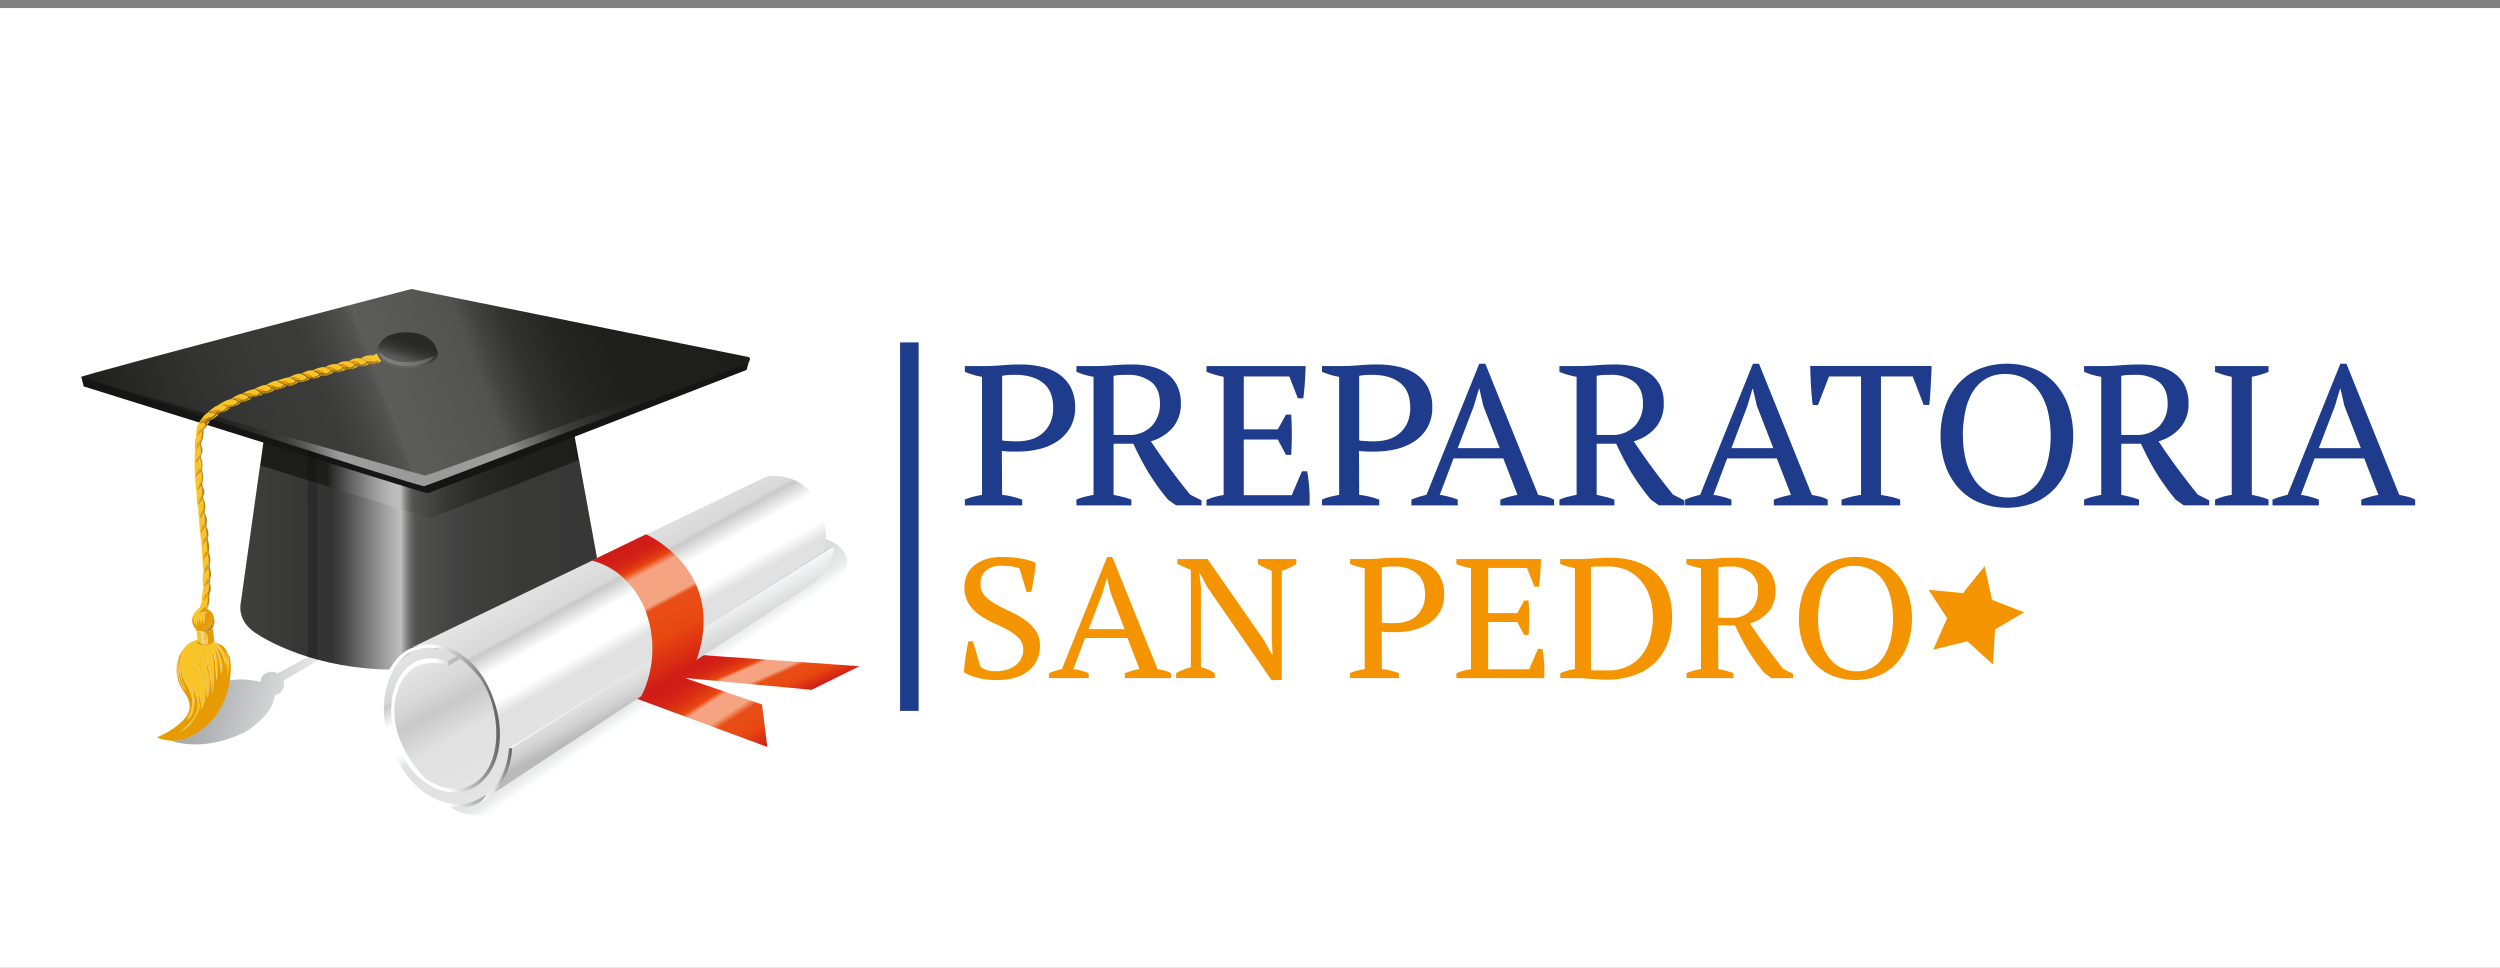 <svg viewBox="0 0 279 108" fill="none" xmlns="http://www.w3.org/2000/svg"><rect x="0" y="0" width="279" height="108" fill="#808080" stroke="none"/><path d="M0 .901h279V108H0V.901z" fill="#ffffff"/><path opacity=".64" d="M18.66 82.486s3.361 1.747 8.635-.756c0 0 3.046-1.715 3.345-3.993v-.124a1.25 1.25 0 001.055-1.285l-.031-.388 3.787-2.208.361-.462-1.447.067-3.396 1.812a1.265 1.265 0 00-1.315 0 1.002 1.002 0 00-.563.954s-2.27-.593-4.016-.03c-1.746.562-4.04 6.743-6.414 6.413z" fill="url(#paint0_linear)"/><path opacity=".59" d="M91.43 60.054s2.37.198 3.03 2.107c.66 1.91-1.777 3.294-1.777 3.294l-35.835 24.97s-4.478 1.65-6.915-.659C47.496 87.457 91.43 60.054 91.43 60.054z" fill="url(#paint1_linear)"/><path d="M76.836 72.933l-6.26 4.862 15.056 5.564-.593-4.741-8.366-2.868s-2.635-.873.163-2.817z" fill="url(#paint2_linear)"/><path d="M75.75 75.603l14.822 1.381 5.34-2.635-18.646-1.315s-2.832 1.513-1.517 2.569z" fill="url(#paint3_linear)"/><path d="M64.628 51.424l-.815-4.45-17.644-.16v-.004h-.264v.004l-16.173.16-.71 5.06 18.99 5.909 16.616-6.519z" fill="url(#paint4_linear)"/><path d="M64.628 51.327l-16.616 6.519-18.99-5.91-2.158 15.382s-.462 1.847 1.517 3.228c1.98 1.382 8.172 4.56 17.214 4.145 9.177.442 18.52-2.437 20.445-4.117 1.816-1.587 1.514-3.229 1.514-3.229l-2.926-16.018z" fill="url(#paint5_linear)"/><path d="M9.076 42.068l.264 1.056s38.078 11.924 38.342 11.924c.264 0 35.645-13.771 35.645-13.771l.33-1.25-74.58 2.041z" fill="#151515"/><path d="M9.076 42.068s37.752 12.32 38.276 12.189c.524-.132 36.107-13.714 36.107-13.714s.528-.59 0-.721c-.527-.132-35.645 12.254-35.645 12.254S9.142 41.54 9.076 42.068z" fill="url(#paint6_linear)"/><path d="M45.905 32.251l37.554 7.578S47.88 53.135 47.42 53.07c-.462-.066-38.21-10.803-38.343-11-.132-.199 36.829-9.818 36.829-9.818z" fill="url(#paint7_linear)"/><path d="M54.042 89.192L91.1 64.882s1.913-1.829 1.94-3.905l-.213.024-2.717 1.804-33.154 20.112a8.481 8.481 0 01-.132 1.58c-.131.446-2.518 2.964-2.518 2.964l-1.65 1.812 1.386-.081z" fill="url(#paint8_linear)"/><path d="M56.758 83.484h.389s-.028 4.621-3.978 6.251l.245-.962s1.854-1.09 2.448-2.522c.362-.901.661-1.826.896-2.767z" fill="url(#paint9_linear)"/><path d="M57.131 83.484l35.913-22.51-.12-.063L56.42 82.684l.116.753.249.062.345-.015z" fill="url(#paint10_linear)"/><path d="M46.433 73.849a4.354 4.354 0 013.605.023l4.447-2.569-4.657.776-3.395 1.77z" fill="url(#paint11_linear)"/><path d="M51.438 73.364a11.72 11.72 0 01-1.575.59c-.233 0-4.812-1.087-5.82 3.624a9.609 9.609 0 001.862 7.978s2.934 3.721 6.391 2.328c3.457-1.393 3.325-5.96 3.325-5.96s-.36-3.985-1.447-5.534a21.257 21.257 0 00-2.736-3.03" fill="url(#paint12_linear)"/><path d="M51.497 72.933l-1.533.865.027.543L53.5 72.29l-2.002.644z" fill="#BDBCBC"/><path d="M46.002 72.242L85.5 53.202s3.625-.777 5.534 2.568c1.91 3.345.857 5.801.857 5.801l-34.488 21.54-.602.35s-.167 5.358-4.761 6.208c-4.594.85-6.942-3.535-6.942-3.535s-2.371-2.62-2.274-7.706c.097-5.088 4.051-6.03 4.051-6.03s2.546-.47 4.129.814l-1.04.61s-4.796-1.94-5.968 4.555c-1.025 5.666 4.315 9.488 4.315 9.488s4.38 2.239 6.554-2.406c2.173-4.645-.69-9.057-.69-9.057s-2.76-5.204-8.173-4.16z" fill="url(#paint13_linear)"/><path d="M50.038 73.825l.027.443s-4.52-1.73-5.82 3.263c-1.3 4.994 3.185 9.313 3.185 9.313s3.461 2.693 6.228-.023 1.878-8.847-.322-11.416c-2.2-2.57-4.637-3.819-7.353-2.654-2.717 1.164-3.334 5.335-3.136 7.31a12.56 12.56 0 003.357 7.373c2.328 2.421 5.537 3.038 8.032 1.261 0 0-.667 1.94-4.373 1.257-3.706-.683-5.82-4.792-5.82-4.792a12.91 12.91 0 01-1.607-6.209c-.047-3.756 2.103-6.127 3.492-6.623 1.39-.497 3.757-.936 6.426 1.408 2.67 2.344 3.26 6.302 3.26 6.302s1.063 4.843-2.076 7.412c-3.14 2.568-6.78-.68-6.78-.68s-2.692-2.25-3.065-6.794c-.372-4.544 2.542-7.637 6.345-6.15z" fill="url(#paint14_linear)"/><path d="M27.632 44.73c.146-.087.285-.186.415-.295h-.182s-.237.105-.233.295zm5.495-2.099c-.07.023-.245.144-.186.248.112-.061.22-.128.326-.201a.28.28 0 00-.14-.047zm1.25-.369a.547.547 0 00-.28.276c.169-.07.33-.155.485-.252a.42.42 0 00-.206-.024zM20.72 77.042a3.066 3.066 0 01-.776-1.614 7.345 7.345 0 01-.039-1.995 4.182 4.182 0 00-.201 1.576v.105c.41 1.738 1.016 1.928 1.016 1.928z" fill="#F8C528"/><path d="M23.12 71.074a.9.9 0 01-.117.361c-.081.074 0 .47-.058.625-.058.155 0-.559 0-.61 0-.05-.058.02-.101.11a2.382 2.382 0 01.027-.777c.047 0 0 .505.066.586.066.082.128-.225.17-.388a1.076 1.076 0 00-.08-.178.931.931 0 00-.823-.361c-.082 0-.175.05-.256.128l.089.846a2.426 2.426 0 00-1.552 1 6.54 6.54 0 00-.47 2.33 5.88 5.88 0 00.776 2.207 7.732 7.732 0 01-.563-1.533 3.181 3.181 0 01.16-1.975s-.035.09-.14.478a3.628 3.628 0 00.198 1.664c.163.493.64 1.036.97 2.197.33 1.16-.528 2.397-.536 2.471-.007.074.427.09.726-1.164.164-.81.072-1.65-.264-2.406.462.742.955 1.615.567 2.833-.388 1.218-1.94 2.231-1.82 2.224.42-.267.822-.561 1.203-.881 0 0 .915-1.444.946-1.77a5.021 5.021 0 00-.197-1.533c-.148-.543-1.227-2.215-1.165-2.11.063.104 1.165 1.68 1.46 2.646.294.966 0 1.374 0 1.374.195-.371.353-.761.469-1.165a7.076 7.076 0 00.066-1.738c-.105-.636-.559-1.459-.652-2.258 0-.562.133-1.115.388-1.615a.721.721 0 01.07-.17c.039-.05 0 .023-.07.17a6.051 6.051 0 00-.306 1.665c.12.496.285.98.492 1.448.176.668.279 1.354.307 2.044a2.78 2.78 0 00.17-.446c.019-.551.002-1.104-.05-1.653.027.252.24 1.49.24 1.49s-.065-.842-.08-1.311c-.016-.47-.28-1.013-.33-1.8a6.18 6.18 0 01.19-1.693s-.225 1.494-.035 1.94c.2.74.349 1.494.446 2.255.109-.206.05-2.18.05-2.18.198.903 0 3.06 0 3.06l.163-.919c.163-.916-.116-4.035-.116-4.035.322.655.427 3.407.427 3.407a7.505 7.505 0 00-.198-3.687c.594.699.741 2.965.741 2.965.159-.456.179-.949.058-1.416a5.876 5.876 0 00-.69-1.782c.342.282.61.645.776 1.056.26.648.406 1.336.43 2.033l-.652 1.498-1.455 1.552c-.08 1-.551 1.929-1.311 2.584l-1.886 1.188s-.776-.07-1.463-.117c-.508.295-.892.47-.892.47 2.273.838 3.558.023 5.164-1.164 1.607-1.188 2.767-3.411 2.942-6.325.024-.38.005-.762-.059-1.137-.042.229-.081.411-.081.411l-.144-1.145a2.395 2.395 0 00-.287-.473c.187.664.338 1.634.338 1.634a5.6 5.6 0 00-1.114-2.134l-.163-.206a1.488 1.488 0 00-.33-.082v-.019a1.498 1.498 0 01-.776.291 2.739 2.739 0 00-.004-.885zm3.5-26.095a1.469 1.469 0 00-.342.337c.188-.09.367-.198.536-.322a1.433 1.433 0 00-.195-.015zm-1.634.997c.24-.115.462-.261.663-.435a.489.489 0 00-.267.066c-.147.106-.28.23-.396.369zm4.129-2.033a.256.256 0 00-.163.232c.122-.057.24-.123.353-.197a.298.298 0 00-.19-.035zm-4.894 2.246a.695.695 0 00-.256.454c.126-.096.243-.204.35-.322-.024-.085-.063-.151-.094-.132zm6.034-2.456c.124-.063.243-.134.357-.213a.29.29 0 00-.116-.086c-.035 0-.291.097-.24.299zm-7.1 3.686c.085-.131.162-.263.22-.364a5.1 5.1 0 01-.29.062l.07.302zm8.625-4.38c-.066 0-.167.143-.201.256.136-.065.266-.143.388-.233l-.187-.023z" fill="#F8C528"/><path d="M21.792 69.328a.989.989 0 00.214.61 2.123 2.123 0 01-.031-.843c.064.214.14.424.229.629 0-.117.03-.644 0-.71-.047-.19.248.675.248.675.005-.33.027-.661.066-.99.042.298.113.59.213.874.082.085.097-.94.066-1.087-.03-.148.315 0 .315 0-.346-.462-1.056.116-1.056.116.256-.42.61-.774 1.032-1.028.1-.32.138-.656.109-.99l-.105.047a5.507 5.507 0 00-.458.543 1.359 1.359 0 01.613-1.183c.082-.369.14-.776.035-.912v-.027c-.178.18-.343.373-.492.578a1.35 1.35 0 01.52-1.114 2.64 2.64 0 00.03-.857c-.027-.09-.05-.155-.065-.202a4.307 4.307 0 00-.427.675 1.366 1.366 0 01.438-1.273 1.855 1.855 0 00-.05-.795l-.066-.155c-.181.222-.338.463-.47.718a1.358 1.358 0 01.439-1.273 6.076 6.076 0 00-.082-.97.074.074 0 010-.043c-.157.21-.295.434-.415.667a1.35 1.35 0 01.388-1.233 2.978 2.978 0 00-.066-.8 1.089 1.089 0 00-.054-.1 4.296 4.296 0 00-.439.682 1.345 1.345 0 01.365-1.203 3.33 3.33 0 00-.07-1.024c-.175.221-.328.46-.454.714a1.355 1.355 0 01.388-1.226c.079-.293.079-.6 0-.893l-.066-.116a4.83 4.83 0 00-.427.679 1.362 1.362 0 01.35-1.188 2.114 2.114 0 000-.946l-.047-.047a5.2 5.2 0 00-.473.567 1.336 1.336 0 01.423-1.044 1.552 1.552 0 000-1.102 3.57 3.57 0 00-.59.663 1.358 1.358 0 01.582-1.164 1.4 1.4 0 00-.124-.982c-.182.171-.35.355-.505.551a1.343 1.343 0 01.544-1.164 1.94 1.94 0 00-.05-.974c-.162.185-.31.38-.443.586a1.359 1.359 0 01.508-1.121c.08-.289.137-.584.17-.881a.54.54 0 010-.105 4.448 4.448 0 00-.608.648 1.165 1.165 0 01.776-1.098c.058-.109.108-.186.108-.186s.047-.218.109-.388a2.253 2.253 0 00-.718.29 1.425 1.425 0 011.327-.802c.204-.11.39-.25.551-.416a2.234 2.234 0 00-.776-.116s.714-.497 1.347-.148c.29-.124.652-.314.721-.57 0 0 1.095-.12 1.165-.555a2.052 2.052 0 00-.656-.26 1.47 1.47 0 011.253.117c.283-.086.567-.206.594-.365h.027a2.206 2.206 0 00-.737-.307s.815-.306 1.342.19c.322-.085.644-.22.625-.41a1.902 1.902 0 00-.535-.296c.395-.078.806.005 1.14.23.322-.063.652-.18.683-.389a1.89 1.89 0 00-.54-.299 1.502 1.502 0 011.165.264c.322-.035.664-.12.776-.341a2.163 2.163 0 00-.706-.315s.815-.271 1.323.222a1.22 1.22 0 00.726-.3 2.1 2.1 0 00-.664-.387 1.448 1.448 0 011.223.299c.287-.035.601-.117.686-.315a2.206 2.206 0 00-.652-.388 1.427 1.427 0 011.273.353 1.13 1.13 0 00.745-.33 2.176 2.176 0 00-.683-.387 1.424 1.424 0 011.32.325.722.722 0 00.64-.36 1.939 1.939 0 00-.574-.322 1.466 1.466 0 011.238.314 1.02 1.02 0 00.686-.314 1.916 1.916 0 00-.601-.346 1.44 1.44 0 011.26.342.865.865 0 00.684-.31 2.147 2.147 0 00-.66-.389s.842-.178 1.292.388a.88.88 0 00.66-.252v-.066a2.173 2.173 0 00-.663-.388 1.571 1.571 0 00-1.308.322 1.85 1.85 0 00-1.335.318 1.704 1.704 0 00-1.284.346c-.57-.12-1.436.349-1.436.349-.567-.101-1.285.388-1.285.388-.442-.148-1.33.388-1.33.388a4.14 4.14 0 00-1.335.388c-.447-.074-1.238.47-1.238.47-.443-.074-1.331.469-1.331.469a3.104 3.104 0 00-1.362.52c-.47 0-1.285.617-1.285.617-.388-.05-1.455.69-1.455.69-.322.028-1.086.816-1.086.816-.322.1-.718.694-1.017 1.164-.299.47-.272 1.552-.272 1.552l-.073.17c-.065.368-.08.743-.047 1.114.023.074-.05 1.063-.05 1.285 0 .22.023 1.606.05 1.73.027.124.097 1.552.097 1.552l.05.125c.051.12.024 1.552.148 1.63.124.077.05 1.233.124 1.26.074.028 0 .64.074 1.165.074.523.221 1.94.221 1.94l.101 1.455.124 1.634c-.175.492 0 1.726 0 1.726-.123.544-.189 1.1-.198 1.657a2.992 2.992 0 00-.198.567c-.379.26-.67.63-.834 1.06.057.28.141.554.252.818.007-.123.03-.244.066-.361z" fill="#F8C528"/><path d="M35.77 41.867c-.082 0-.44.205-.497.353a1.84 1.84 0 00.601-.31c-.043-.032-.077-.051-.105-.043zm3.325-.656c.306-.059.602-.164.877-.31l-.248-.086c-.2.148-.41.28-.63.396zm1.455-.338a1.6 1.6 0 00.605-.229h.028l-.136-.124s-.272.206-.497.353zm1.98-1.494c-.273-.1-.89.295-.89.295a1.94 1.94 0 00-1.385.322s.865-.186 1.312.388c.239.014.477-.04.687-.155l-.152.314c.178-.071.341-.175.481-.306a.559.559 0 00-.054-.858zm-5.585 2.142a.81.81 0 00-.233.28c.181-.072.357-.155.528-.249a.799.799 0 00-.295-.03zm1.316-.12a3.83 3.83 0 00.388-.182l-.388-.043s-.26.097 0 .225z" fill="#F8C528"/><path d="M40.938 40.345c.211.025.424.035.636.032-.446-.583-1.311-.389-1.311-.389.242.09.467.22.663.389l.012-.032z" fill="#F8C528"/><path d="M38.96 40.31c.24.09.464.22.659.389a.222.222 0 00.02-.032c.203.024.408.03.612.02-.45-.555-1.292-.377-1.292-.377zm-1.285.357c.22.078.423.195.601.346v-.023c.214.023.43.023.644 0a1.44 1.44 0 00-1.245-.323zM22.63 61.008c.12-.236.258-.462.416-.675v-.566a1.35 1.35 0 00-.416 1.241zm.64 1.882a.134.134 0 000-.03 1.365 1.365 0 00-.438 1.272c.121-.238.264-.464.427-.675a2.197 2.197 0 00-.047-.132 1.243 1.243 0 01.059-.435zm-.05 1.975c.043-.112.07-.23.082-.349a1.352 1.352 0 00-.52 1.114c.15-.205.314-.398.493-.578-.031-.043-.093-.14-.055-.187zm.04 1.126a1.358 1.358 0 00-.614 1.183c.14-.19.294-.372.458-.543 0 0 .085-.299.155-.64zM36.35 41.013c.209.074.403.183.575.322.22.024.443.024.663 0a1.466 1.466 0 00-1.237-.322zm-1.346.306c.25.087.48.219.683.388a.502.502 0 00.058-.097c.173.057.353.09.536.097a1.425 1.425 0 00-1.277-.388zM23.143 61.354a1.358 1.358 0 00-.443 1.273c.13-.255.284-.495.462-.718v-.02s-.008-.244-.02-.535zM33.67 41.707c.238.091.459.222.652.388.205.019.412.019.617 0a1.428 1.428 0 00-1.269-.388zm-1.269.408a2.1 2.1 0 01.664.388.267.267 0 00.039-.074c.173.006.347 0 .52-.02a1.448 1.448 0 00-1.223-.294zm-1.373.47c.252.06.491.167.706.314v-.031c.203-.008.405-.029.605-.063-.496-.492-1.311-.22-1.311-.22zm-8.786 4.792c.221-.138.464-.236.718-.291a.504.504 0 01.136-.241c.054-.027.26-.14.474-.272a1.424 1.424 0 00-1.328.804zm7.552-4.4c.195.069.377.17.539.298v-.027c.213.018.427.018.64 0a1.5 1.5 0 00-1.18-.272zm-1.273.457a1.9 1.9 0 01.535.295c.203-.007.406-.029.606-.066a1.521 1.521 0 00-1.141-.229zm-1.463.52c.262.057.512.16.737.307.204-.029.406-.067.606-.117-.528-.496-1.343-.19-1.343-.19zm-1.137.555c.232.048.454.136.656.26.2-.033.398-.077.593-.132a1.472 1.472 0 00-1.249-.128z" fill="#E79B03"/><path d="M38.707 41.187l-.047.028c.105 0 .206.027.264.042a.349.349 0 00.186-.05.802.802 0 01-.403-.02zM22.61 55.81l.066.116c.078.293.078.6 0 .893l.054-.05c.053.079.092.167.117.26.038-.198.061-.398.07-.598a1.832 1.832 0 00-.214-.745.31.31 0 01-.046.058s-.024.042-.047.066zm.772 9.18a.89.89 0 00-.108.082v.027c.104.128.046.544-.035.912-.082.369.194.388-.027.532a.855.855 0 00-.144.116l.105-.046a2.57 2.57 0 01-.109.99l.221-.148c.08-.274.099-.56.058-.842.006-.23.057-.458.152-.668.043-.334.01-.674-.097-.993l-.016.039zm-.865-10.635c.072.311.072.635 0 .946a.992.992 0 01.093-.089c.033.049.06.1.081.155.059-.134.102-.275.129-.419a1.755 1.755 0 00-.222-.667.53.53 0 01-.027-.07 1.09 1.09 0 00-.116.097l.062.047zm.388 4.52c.02.033.038.067.054.101.058.262.08.531.066.8l.043-.043s.252.353.054.531a.491.491 0 00-.077.078.074.074 0 000 .043c.053.32.08.645.081.97 0 0 .252.353.054.531l-.03.028.065.155c.075.258.092.53.05.795 0 .027.241.357.051.528a.574.574 0 00-.066.07c0 .046.04.112.066.202.037.285.026.575-.03.857a.778.778 0 01.108-.077c.017.03.032.063.043.097.05-.113.092-.23.124-.35.05-.22-.222-1.036-.171-1.133.093-.321.11-.66.05-.99a.978.978 0 01-.1-.74 2.856 2.856 0 00-.125-1.013c-.023-.148.074-.594.027-.99-.038-.294-.201-.438-.228-.628a.194.194 0 01-.07.124l-.04.054zm-.353-10.648a5.813 5.813 0 01-.17.881l.108-.077a.91.91 0 01.062.174 3.95 3.95 0 00.182-1.187.685.685 0 00-.167.105.537.537 0 00-.015.105zm.213 9.108c.076.335.1.681.07 1.024a.609.609 0 01.074-.07c.06.088.102.187.124.291a.332.332 0 01.027-.097c.07-.396.008-.805-.174-1.164a.167.167 0 01-.032-.093.242.242 0 01-.054.074l-.035.035zm15.65-16.209a1.676 1.676 0 00-.14-.112 1.02 1.02 0 01-.687.314c.024.027.05.05.074.082a.599.599 0 01-.248.12c.288.031.58-.013.846-.128-.26-.128 0-.225 0-.225l.388.042.046-.027a.427.427 0 01-.28-.066zm-7.881 2.31s-.082-.07-.202-.16c-.031.21-.36.326-.683.388a.85.85 0 01.167.167.623.623 0 01-.155.093c.208-.024.41-.089.593-.19-.05-.202.19-.299.241-.299a.29.29 0 01.116.086l.043-.032a.412.412 0 01-.12-.054zm3.876-1.262l-.07-.078c-.085.198-.388.28-.686.315.031.028.06.06.085.093a.485.485 0 01-.567.062l-.077-.062a1.219 1.219 0 01-.726.299l.024.023a.49.49 0 01-.56.124l-.08-.054c-.094.221-.435.306-.777.341.045.04.087.085.124.132a.541.541 0 01-.163.097c.223-.016.44-.075.64-.174.035-.113.136-.249.202-.256l.194.023.031-.023a1.096 1.096 0 00.936-.16c-.059-.104.116-.225.186-.248a.28.28 0 01.14.047l.046-.035c.263.053.537.016.776-.105a.548.548 0 01.28-.276.42.42 0 01.205.024l.074-.043a.407.407 0 01-.237-.066zm2.682-.702s-.066-.058-.167-.136a.722.722 0 01-.644.372l.035.035a.489.489 0 01-.57.062l-.06-.05a1.13 1.13 0 01-.744.33l.039.042a.56.56 0 01-.194.105.898.898 0 00.485 0c.058-.147.415-.334.496-.353.082-.02.063 0 .105.043.28.075.577.04.83-.101a.812.812 0 01.233-.28c.1-.008.2.003.295.032h.028a.444.444 0 01-.167-.101zm-14.78 8.222c.099.315.116.65.05.974l.073-.054c.02.037.038.076.05.116.071-.158.113-.327.125-.5 0-.179-.14-.431-.163-.656a1.214 1.214 0 00-.136.12zm1.87-3.515h-.063a2.294 2.294 0 01-.55.415h.023a1.245 1.245 0 01-.536.489l-.097.023c-.062.182-.108.388-.108.388s-.05.078-.109.186a.307.307 0 01.132-.023l-.05.206a3.34 3.34 0 00.33-.435l-.07-.303s.131-.023.29-.062l.105-.186a.932.932 0 00.485-.225.695.695 0 01.256-.454c.035-.02.07.047.093.132a6.15 6.15 0 00.179-.206.434.434 0 01-.31.055z" fill="#B88411"/><path d="M41.559 40.377a.485.485 0 01-.563.058.872.872 0 00-.077-.066v.066a.88.88 0 01-.66.252.492.492 0 01-.566.062l-.082-.07a.863.863 0 01-.683.31l.047.055a.535.535 0 01-.276.124c.126.04.259.047.388.023.22-.112.43-.242.629-.388l.248.086.062-.035c.167.029.338.029.505 0 .236-.148.496-.353.496-.353l.136.124c.315.054.639.026.94-.082l.147-.306c-.213.11-.452.16-.691.14zM22.312 51.233c.16.301.204.65.124.982l.035-.024s.198.388-.027.532c.135.355.135.747 0 1.102.06-.059.124-.11.194-.155.026-.115.04-.232.043-.35 0-.345-.175-.814-.101-1.11.047-.358.004-.724-.124-1.063v-.035a.693.693 0 00-.144.12z" fill="#B88411"/><path d="M40.938 40.346v.023c.027.02.053.042.078.066a.485.485 0 00.562-.059 4.891 4.891 0 01-.64-.03zm-1.3.322a.222.222 0 01-.02.03l.082.07a.493.493 0 00.567-.062c-.21.005-.42-.008-.629-.039zm-1.346.322v.023c.048.035.095.072.14.112a.427.427 0 00.275.066.536.536 0 00.275-.124l-.046-.054c-.215.016-.431.008-.644-.023zM23.123 60.263c.198-.178-.054-.531-.054-.531l-.043.043v.566a.487.487 0 01.097-.078zm.21 3.124c.19-.17-.035-.5-.05-.528v.032c-.043.14-.06.287-.051.434 0 0 0 .027.047.132a.573.573 0 01.054-.07zm.074 1.444l.027.093a.431.431 0 000-.388.493.493 0 00-.027.295z" fill="#B88411"/><path d="M23.302 64.516c-.012.12-.04.237-.082.35-.039.046.024.143.055.186a.87.87 0 01.108-.082l.05-.046-.026-.093c-.016-.101 0-.204.046-.295a.534.534 0 00-.043-.097.775.775 0 00-.108.077zm-.055 1.999c.222-.148.028-.532.028-.532-.07.342-.163.644-.163.644a.855.855 0 01.135-.112zm14.02-24.978a.456.456 0 00.148 0H37.267zm-.341-.218c.1.078.167.136.167.136a.442.442 0 00.174.066l.047-.027h.1a.597.597 0 00.25-.12c-.024-.031-.051-.055-.075-.082-.22.033-.442.042-.663.027zm-1.18.326a.5.5 0 01-.058.097l.058.05a.488.488 0 00.57-.061l-.034-.024c-.18.004-.361-.017-.536-.062zM23.143 61.35v.555l.03-.027c.222-.175-.03-.528-.03-.528zm11.513-19.107a.497.497 0 00.132-.023l-.066-.02-.066.043z" fill="#B88411"/><path d="M34.341 42.095l.09.074a.407.407 0 00.244.07l.066-.043.066.02a.558.558 0 00.194-.105l-.039-.043a3.492 3.492 0 01-.62.027zm-1.226.338a.268.268 0 01-.039.074l.078.062a.484.484 0 00.567-.062.655.655 0 00-.086-.093 3.656 3.656 0 01-.52.019zm-1.381.466l.081.054a.49.49 0 00.56-.124l-.024-.023c-.2.033-.403.054-.605.062l-.012.03zm-8.774 4.187l.097-.024c.223-.106.41-.276.536-.489h-.023a7.95 7.95 0 01-.474.272.504.504 0 00-.136.24zm7.734-3.625l-.039.028c.092.03.191.03.283 0a1.296 1.296 0 01-.244-.028z" fill="#B88411"/><path d="M30.337 43.26v.027c.12.089.202.159.202.159a.41.41 0 00.12.054l.039-.027c.081.008.163.008.244 0a.545.545 0 00.163-.097 1.014 1.014 0 00-.124-.132c-.214.024-.43.029-.644.016zm-.927.644l-.055.038a.45.45 0 00.307-.019.675.675 0 01-.252-.02z" fill="#B88411"/><path d="M29.25 43.892a.43.43 0 00.105.05l.055-.038a.677.677 0 00.252 0 .623.623 0 00.155-.093.85.85 0 00-.167-.167c-.2.037-.402.06-.605.066.12.108.205.182.205.182zm-1.393.404a.493.493 0 00.555-.144c-.2.05-.401.088-.605.117l.05.027zm-1.276.473c.05.026.097.054.143.086a.493.493 0 00.555-.148.658.658 0 00-.1-.081 5.475 5.475 0 01-.594.132l-.004.011z" fill="#B88411"/><path d="M23.325 46.042c.264-.008.526.032.776.116v-.03l.035-.16s.027.136.136.074c.043-.023.19-.074.365-.148-.598-.349-1.312.148-1.312.148zm1.168.073a.415.415 0 00.078-.062h-.027l-.051.063z" fill="#E79B03"/><path d="M24.17 45.976l-.034.159v.031h.062a.434.434 0 00.31-.062l.051-.062h.027a.538.538 0 00.113-.151c-.175.073-.322.124-.365.147-.136.066-.163-.062-.163-.062z" fill="#B88411"/><path d="M21.96 48.77c.18-.236.384-.453.608-.648.038-.157.097-.309.175-.45a1.164 1.164 0 00-.784 1.098z" fill="#E79B03"/><path d="M22.735 48.017v-.085a.747.747 0 00.086-.078l.05-.206a.306.306 0 00-.132.024 1.836 1.836 0 00-.175.45.685.685 0 01.171-.105z" fill="#B88411"/><path d="M22.27 49.538c0-.046.062-.221.112-.43a1.358 1.358 0 00-.508 1.136c.133-.193.28-.377.438-.55v-.032s-.081-.015-.042-.124z" fill="#E79B03"/><path d="M22.382 49.107c-.05.21-.097.388-.113.431-.038.109.024.124.024.124l.023.031c.042-.043.088-.083.136-.12a.388.388 0 01.066-.307l.035-.062a.907.907 0 00-.062-.174l-.109.077z" fill="#B88411"/><path d="M22.281 51.02c.046-.112.075-.231.086-.353a1.342 1.342 0 00-.544 1.164c.148-.211.311-.41.49-.597l-.051-.066s-.031-.124.02-.148z" fill="#E79B03"/><path d="M22.367 50.667c-.011.122-.04.24-.086.353-.05.024-.023.148-.023.148l.05.066a.69.69 0 01.109-.09.777.777 0 01.058-.387.687.687 0 00-.05-.117l-.058.027z" fill="#B88411"/><path d="M22.312 52.65c.05-.141.088-.287.113-.434a1.358 1.358 0 00-.582 1.164c.168-.245.366-.468.59-.664l-.035-.054-.086-.012z" fill="#E79B03"/><path d="M22.468 52.184l-.035.024a2.51 2.51 0 01-.12.442l.085.023.035.055c.232-.156.035-.544.035-.544z" fill="#B88411"/><path d="M22.312 54.195c.05-.12.093-.241.128-.365a1.336 1.336 0 00-.423 1.044c.145-.2.303-.39.474-.567-.136-.12-.179-.112-.179-.112z" fill="#E79B03"/><path d="M22.42 53.83a3.34 3.34 0 01-.127.364s.062 0 .178.113c.037-.035.076-.067.117-.097a1.282 1.282 0 01.035-.52c-.072.04-.14.086-.202.14z" fill="#B88411"/><path d="M22.533 55.289a1.363 1.363 0 00-.349 1.187c.123-.238.266-.465.427-.679l-.12-.205s.023-.117.042-.303z" fill="#E79B03"/><path d="M22.533 55.289c0 .175-.042.303-.042.303l.12.205c.023-.023.047-.05.066-.066a.308.308 0 00.047-.058.454.454 0 01-.035-.318.811.811 0 00-.082-.155.98.98 0 00-.074.089z" fill="#B88411"/><path d="M22.603 57.283s.05-.21.093-.465a1.356 1.356 0 00-.388 1.226c.128-.252.282-.49.458-.71a.444.444 0 00-.163-.05z" fill="#E79B03"/><path d="M22.7 56.818c-.042.256-.093.465-.093.465.056.007.11.024.16.05l.034-.034a.24.24 0 00.055-.074.922.922 0 010-.198.873.873 0 00-.117-.26l-.039.05z" fill="#B88411"/><path d="M22.824 58.754v-.388a1.343 1.343 0 00-.364 1.203c.122-.242.268-.472.434-.687a.418.418 0 00-.07-.128z" fill="#E79B03"/><path d="M22.836 58.358v.388a.42.42 0 01.082.12l.054-.058a.194.194 0 00.07-.124.386.386 0 010-.112.816.816 0 00-.124-.291.61.61 0 00-.082.077z" fill="#B88411"/><path d="M22.836 70.53l-.186-.542c.065.096.123.197.17.302.059.14.148.214.198.163.05-.05-.108-.458-.108-.458s.225.412.306.346c.082-.066-.248-.594-.22-.563.026.031.41.481.426.388a3.722 3.722 0 00-.182-.625s.256.513.306.447a1.408 1.408 0 00-.085-.575c-.074-.108-.132-.186-.09-.166.043.019.059.077.09.166.083.107.151.224.202.35 0 .14.178-.23.089-.388-.09-.16-.214-.284-.23-.388-.015-.105.148.205.245.229.097.023.082-.136.109-.3a1.338 1.338 0 00-.726-.938c-.073 0-.131 0-.14-.02.019-.132.049-.261.09-.388-.419.25-.772.598-1.028 1.013 0 0 .71-.578 1.055-.116 0 0-.345-.132-.314 0 .03.132 0 1.164-.066 1.086a4.484 4.484 0 01-.214-.873c-.038.328-.06.659-.066.99 0 0-.294-.866-.248-.676 0 .066-.03.594 0 .71a5.827 5.827 0 01-.229-.628c-.046.28-.035.566.031.842a.99.99 0 01-.213-.61c-.037.118-.06.239-.066.361a4.332 4.332 0 01-.252-.818.992.992 0 00-.047.26 1.455 1.455 0 00.47 1.137l.035.29c.081-.077.174-.143.256-.127a.931.931 0 01.822.36c.033.057.06.117.082.179l.027-.12c.027 0 .023.097 0 .225.054.288.062.582.023.873.281-.022.55-.123.776-.291l-.194-1.552a.923.923 0 01-.904.446z" fill="#E79B03"/><path d="M23.01 67.954s.067.02.14.02c.022-.157.072-.308.148-.446a.733.733 0 00.039-.098l-.221.148c-.046.122-.081.248-.105.376z" fill="#E79B03"/><path d="M23.372 69.258c-.043-.02 0 .058.089.167-.031-.093-.062-.167-.09-.167z" fill="#B88411"/><path d="M23.767 69.212c-.097-.024-.264-.354-.244-.23.02.125.14.245.229.389.09.143-.074.523-.09.388a1.434 1.434 0 00-.201-.35c.068.184.097.38.085.575-.05.066-.306-.447-.306-.447.079.203.14.412.182.625 0 .086-.388-.36-.427-.388-.039-.027.303.497.221.563-.081.066-.306-.346-.306-.346s.159.412.108.458c-.05.047-.14-.023-.197-.163a2.005 2.005 0 00-.171-.302l.186.543a.924.924 0 00.87-.427c.114-.215.19-.449.224-.69a2.062 2.062 0 00-.05-.49c-.016.156-.066.303-.113.292z" fill="#B88411"/><path d="M22.922 71.361c-.078-.081 0-.593-.067-.586-.05.256-.06.518-.027.777.043-.09.094-.156.101-.11.008.048-.058.777 0 .61.058-.167-.023-.55.058-.625a.9.9 0 00.117-.36.822.822 0 00-.027-.105c-.028.174-.105.458-.155.4zm.197-.512l-.027.12a.84.84 0 01.027.105c.024-.128.027-.24 0-.225zm-4.578 10.954c.667.047 1.462.117 1.462.117l1.886-1.187a3.818 3.818 0 001.312-2.585l1.44-1.517.62-1.482a6.014 6.014 0 00-.43-2.034 2.653 2.653 0 00-.776-1.055c.325.552.559 1.154.69 1.781.12.468.1.96-.058 1.416 0 0-.147-2.266-.741-2.964.372 1.193.44 2.46.198 3.686 0 0-.105-2.751-.427-3.407 0 0 .28 3.104.116 4.036l-.166.912s.197-2.158 0-3.062c0 0 .058 1.975-.051 2.18a16.774 16.774 0 00-.419-2.265c-.19-.458.035-1.94.035-1.94a6.184 6.184 0 00-.19 1.691c.05.776.314 1.331.33 1.8.015.47.081 1.312.081 1.312s-.213-1.237-.24-1.49c.051.55.068 1.102.05 1.653a2.777 2.777 0 01-.17.447 9.558 9.558 0 00-.307-2.045 8.521 8.521 0 01-.474-1.475 6.051 6.051 0 01.307-1.665 3.535 3.535 0 00-.388 1.615c.093.799.547 1.622.652 2.258.05.58.027 1.164-.066 1.738a6.142 6.142 0 01-.47 1.164s.28-.41 0-1.373c-.28-.963-1.385-2.538-1.459-2.647-.074-.108 1.005 1.553 1.164 2.111a5.02 5.02 0 01.198 1.533c-.03.326-.947 1.77-.947 1.77-.38.32-.782.614-1.203.88-.12 0 1.436-1.005 1.82-2.223.384-1.218-.105-2.092-.566-2.833.335.755.428 1.596.264 2.406-.3 1.265-.734 1.25-.726 1.164.008-.085.842-1.265.512-2.429-.33-1.164-.807-1.703-.97-2.196a3.628 3.628 0 01-.198-1.665c.105-.388.14-.477.14-.477a3.182 3.182 0 00-.16 1.975c.134.53.322 1.043.563 1.533a5.878 5.878 0 01-.776-2.208 6.545 6.545 0 01.47-2.329c-.235.311-.418.659-.54 1.029a7.341 7.341 0 00.04 1.994c.092.604.362 1.166.775 1.615 0 0-.605-.19-.99-1.94.156 2.087 1.305 1.998 1.402 3.748.039 1.187-1.564 2.32-2.62 2.93zm6.98-7.725s-.151-.97-.337-1.634a2.072 2.072 0 00-.955-.687l.163.206c.525.615.91 1.337 1.13 2.115z" fill="#E79B03"/><path d="M22.7 72.49a.727.727 0 00-.07.171c.07-.147.113-.22.07-.17zm2.915 1.572s.038-.182.08-.411a2.919 2.919 0 00-.224-.734l.143 1.145zm-.928-28.843c.232.047.454.133.656.256.2-.03.399-.075.593-.132a1.462 1.462 0 00-1.249-.124z" fill="#E79B03"/><path d="M19.208 81.648l-.683.156-1.017.5a4.746 4.746 0 003.493 0 7.863 7.863 0 003.127-2.487 9.228 9.228 0 001.552-4.183c.198-2.329-.229-2.57-.229-2.57.122.558.144 1.132.066 1.697a3.38 3.38 0 01-.232.69 2.825 2.825 0 00-.097-1.676c.006.539-.016 1.078-.066 1.614a11.82 11.82 0 01-.776 1.382l-1.285 1.35s-.888 2.208-1.482 2.67c-.513.38-1.045.732-1.595 1.055l-.776-.198z" fill="#E79B03"/><path d="M29.25 43.892s-.085-.074-.205-.163c0 .19-.303.326-.625.411a.492.492 0 01-.555.144l-.062-.035h-.027c-.027.16-.31.28-.594.365.036.024.07.051.101.081a.493.493 0 01-.555.148 1.33 1.33 0 00-.143-.086c-.09.435-1.165.555-1.165.555-.07.256-.43.447-.721.57a.54.54 0 01-.113.152.966.966 0 00.415-.09c.113-.144.243-.275.388-.387a.49.49 0 01.268-.066c.066-.054.105-.093.105-.093.182.004.362-.037.524-.12.094-.131.21-.245.341-.338.065-.005.13-.005.194 0l.101-.078c.254.028.51-.038.718-.186 0-.19.233-.307.233-.307h.182l.101-.085c.279.017.557-.043.803-.175a.257.257 0 01.163-.232.299.299 0 01.19.034l.05-.034a.432.432 0 01-.112.015z" fill="#B88411"/><path d="M23.9 71.656a1.615 1.615 0 01-1.553.256c-.116-.05-.388-.132-.388-.388a1.575 1.575 0 001.94.132z" fill="#D1870D"/><path d="M42.032 39.333s.05-2.197 3.213-2.247c3.163-.05 3.61 2.002 3.61 2.445 0 .442-1.138 1.73-3.493 1.583-2.356-.148-3.008-.741-3.33-1.781z" fill="url(#paint15_linear)"/><path d="M42.28 39.259s1.94 2.274 6.252.47c0 0-.838 1.334-3.492 1.113-2.654-.221-2.76-1.583-2.76-1.583z" fill="url(#paint16_linear)"/><path d="M66.033 62.557l6.06-2.93s9.224 4.051 5.57 14.23L71.5 77.841a11.99 11.99 0 00.427-9.95s-1.498-4.214-5.894-5.335z" fill="url(#paint17_linear)"/><path d="M111.837 55.227c.4.043.796.113 1.187.21.388.096.726.205 1.052.321v.644h-6.395v-.644c.305-.145.625-.255.954-.33.326-.073.645-.143.959-.201V42.053a7.228 7.228 0 01-1.005-.233c-.307-.095-.61-.202-.908-.322v-.644h2.099c.617 0 1.296-.027 2.026-.09.729-.062 1.432-.089 2.099-.089.751-.001 1.501.078 2.235.237.69.135 1.348.398 1.94.776.571.374 1.043.88 1.378 1.474.371.71.552 1.502.524 2.302a4.39 4.39 0 01-.54 2.242 4.536 4.536 0 01-1.432 1.533 6.233 6.233 0 01-2.041.877 9.839 9.839 0 01-2.351.28h-.889c-.186 0-.365-.012-.535-.035-.13-.006-.26-.02-.388-.043l.031 4.909zm1.587-13.395c-.388 0-.679 0-.912.023a4.693 4.693 0 00-.675.09v7.193c.109.037.222.057.337.059l.466.03c.163 0 .322.024.481.024h.388a5.483 5.483 0 001.552-.21 3.445 3.445 0 001.273-.679c.373-.32.671-.717.873-1.164a4.07 4.07 0 00.326-1.711c0-1.213-.361-2.119-1.083-2.716-.721-.598-1.73-.911-3.026-.94zm10.853 13.395c.357.075.699.152 1.025.233.324.081.644.181.958.298v.644h-6.131v-.644a5.93 5.93 0 01.978-.33c.31-.073.621-.143.931-.201V42.053a8.594 8.594 0 01-1.909-.555v-.644h2.049c.625 0 1.304-.027 2.045-.09.741-.062 1.463-.089 2.161-.089a9.102 9.102 0 012.138.245 4.777 4.777 0 011.719.776c.482.353.871.818 1.133 1.354.288.62.427 1.297.408 1.979a4.016 4.016 0 01-.9 2.685 5.006 5.006 0 01-2.445 1.533 81.803 81.803 0 002.099 3c.727.99 1.489 1.975 2.286 2.953l1.269.644v.554h-2.837l-.885-.62a23.301 23.301 0 01-1.191-1.521 25 25 0 01-1.874-3.062 55.21 55.21 0 01-.83-1.676h-2.197v5.708zm1.583-13.395c-.372 0-.679.007-.919.023a4.173 4.173 0 00-.664.09v6.596h1.677a3.386 3.386 0 002.553-.97 3.533 3.533 0 00.943-2.561c0-1.087-.334-1.889-1.001-2.406a4.134 4.134 0 00-2.589-.772zm19.849-.978c-.02.593-.047 1.191-.086 1.789a30.091 30.091 0 01-.174 1.812h-.606l-.954-2.445h-5.084v5.906h3.799l.912-1.645h.582a36.158 36.158 0 010 4.49h-.582l-.912-1.708h-3.799v6.209h5.351l1.141-2.666h.586c.109.624.187 1.254.233 1.886a15.9 15.9 0 01.023 1.94h-11.493v-.644a8.061 8.061 0 011.913-.532V42.053a9.239 9.239 0 01-.959-.233 12.432 12.432 0 01-.954-.322v-.644h11.063zm5.975 14.373c.402.043.8.113 1.192.21.388.096.721.205 1.047.321v.644h-6.387v-.644c.305-.145.625-.255.955-.33.326-.073.644-.143.958-.201V42.053a7.228 7.228 0 01-1.005-.233c-.307-.095-.61-.202-.908-.322v-.644h2.1c.62 0 1.296-.027 2.025-.09a24.78 24.78 0 012.099-.089c.753-.001 1.504.078 2.239.237.69.135 1.348.398 1.941.776.57.374 1.042.88 1.377 1.474.371.71.552 1.502.524 2.302a4.399 4.399 0 01-.539 2.242 4.556 4.556 0 01-1.432 1.533 6.266 6.266 0 01-2.037.877 9.917 9.917 0 01-2.356.28h-.885c-.19 0-.368-.02-.539-.035-.13-.006-.26-.02-.388-.043l.019 4.909zm1.588-13.395c-.389 0-.676 0-.912.023a4.725 4.725 0 00-.676.09v7.193c.109.037.223.057.338.059l.466.03c.163 0 .322.024.481.024h.388a5.488 5.488 0 001.552-.21 3.453 3.453 0 001.273-.679c.372-.32.67-.717.873-1.164.23-.54.342-1.124.326-1.711 0-1.213-.361-2.119-1.083-2.716-.722-.598-1.73-.911-3.026-.94zm9.413 14.57h-5.172v-.644a9.32 9.32 0 011.676-.531l5.898-14.637h.675l5.899 14.637c.31.058.617.128.919.201.298.072.585.183.854.33v.644h-5.995v-.644c.31-.116.628-.22.954-.31.326-.09.645-.163.955-.221l-1.575-4.067h-5.561l-1.533 4.067a8.884 8.884 0 012.006.531v.644zm0-6.394h4.684l-1.832-4.711-.438-1.91h-.047l-.578 1.94-1.789 4.68zm15.502 5.219c.357.075.699.152 1.025.233.324.08.642.18.954.298v.644h-6.131v-.644c.317-.139.646-.249.982-.33.311-.073.621-.143.932-.201V42.053c-.363-.065-.722-.15-1.075-.252a8.618 8.618 0 01-.839-.303v-.644h2.053c.625 0 1.304-.027 2.045-.09.741-.062 1.459-.089 2.162-.089a9.136 9.136 0 012.138.245 4.824 4.824 0 011.719.776c.48.354.869.819 1.133 1.354.28.62.413 1.298.388 1.979a4.016 4.016 0 01-.9 2.685 5.006 5.006 0 01-2.445 1.533 70.22 70.22 0 002.099 3c.732.99 1.494 1.975 2.286 2.953l1.269.644v.554h-2.841l-.885-.62a25.862 25.862 0 01-1.187-1.521 25.068 25.068 0 01-1.878-3.062 49.103 49.103 0 01-.827-1.676h-2.177v5.708zm1.584-13.395c-.373 0-.679.007-.92.023a4.173 4.173 0 00-.664.09v6.596h1.669a3.398 3.398 0 002.553-.97 3.52 3.52 0 00.943-2.561c0-1.087-.333-1.889-1.001-2.406a4.14 4.14 0 00-2.58-.772zm13.457 14.57h-5.177v-.644a9.25 9.25 0 011.681-.531l5.894-14.637h.679l5.898 14.637c.311.058.617.128.92.201.297.071.583.182.85.33v.644h-6.015v-.644c.311-.116.629-.22.959-.31.329-.09.644-.163.954-.221l-1.579-4.067h-5.541l-1.529 4.067c.687.099 1.36.277 2.006.531v.644zm0-6.394h4.672l-1.832-4.711-.442-1.91h-.047l-.578 1.94-1.773 4.68zm18.835 6.394h-6.542v-.644c.341-.116.687-.22 1.036-.31.374-.093.752-.167 1.133-.221V42.01h-3.57l-1.234 3.19h-.582c-.046-.3-.085-.638-.116-1.013a65.078 65.078 0 01-.082-1.164 64.783 64.783 0 01-.058-1.164 24.381 24.381 0 01-.023-1.013h13.531c0 .299 0 .629-.024 1.001-.023.373-.035.753-.058 1.145l-.07 1.164c-.023.388-.062.722-.108 1.036h-.613l-1.223-3.178h-3.546v13.217c.388.073.776.147 1.133.22.346.074.685.178 1.012.311l.004.64zm4.505-7.772a9.937 9.937 0 01.501-3.21 7.589 7.589 0 011.447-2.556 6.463 6.463 0 012.329-1.677 8.463 8.463 0 016.247 0c.892.378 1.687.951 2.328 1.677a7.525 7.525 0 011.448 2.557c.667 2.087.667 4.33 0 6.418a7.463 7.463 0 01-1.448 2.553 6.429 6.429 0 01-2.328 1.68 8.462 8.462 0 01-6.247 0 6.428 6.428 0 01-2.329-1.68 7.527 7.527 0 01-1.447-2.553 9.937 9.937 0 01-.501-3.209zm2.496 0c-.006.902.1 1.801.314 2.677.185.78.505 1.52.947 2.189a4.652 4.652 0 001.583 1.475 4.468 4.468 0 002.262.547 3.88 3.88 0 002.072-.547 4.349 4.349 0 001.459-1.475 7.412 7.412 0 00.862-2.189c.198-.878.296-1.776.291-2.677.005-.901-.097-1.8-.303-2.678a6.673 6.673 0 00-.931-2.188 4.663 4.663 0 00-1.587-1.475 4.47 4.47 0 00-2.259-.547 4.102 4.102 0 00-2.18.547c-.6.364-1.1.87-1.456 1.475a6.79 6.79 0 00-.818 2.188 13.307 13.307 0 00-.272 2.678h.016zm17.671 6.597c.357.075.698.152 1.024.233.324.08.643.18.955.298v.644h-6.131v-.644c.317-.139.645-.249.982-.33.306-.073.62-.143.931-.201V42.053a8.594 8.594 0 01-1.913-.555v-.644h2.053c.62 0 1.303-.027 2.044-.09.742-.062 1.46-.089 2.162-.089a9.13 9.13 0 012.138.245 4.757 4.757 0 011.715.776 3.65 3.65 0 011.133 1.354 4.36 4.36 0 01.411 1.979 4.006 4.006 0 01-.9 2.685 5.008 5.008 0 01-2.444 1.533 70.22 70.22 0 002.099 3c.732.99 1.494 1.975 2.285 2.953l1.269.644v.554h-2.84l-.885-.62a25.05 25.05 0 01-2.192-3.03 26.075 26.075 0 01-.873-1.553 47.314 47.314 0 01-.827-1.676h-2.196v5.708zm1.583-13.395c-.373 0-.679.007-.92.023a4.145 4.145 0 00-.663.09v6.596h1.676a3.398 3.398 0 002.553-.97 3.52 3.52 0 00.943-2.561c0-1.087-.333-1.889-1.001-2.406a4.139 4.139 0 00-2.588-.772zm14.85 14.57H247.2v-.644a7.127 7.127 0 011.863-.531V42.053a8.1 8.1 0 01-.931-.233 14.72 14.72 0 01-.932-.322v-.644h5.968v.644a8.297 8.297 0 01-.912.322 9.473 9.473 0 01-.954.233v13.174c.326.06.652.133.978.22.303.082.6.186.888.311v.644zm5.615 0h-5.172v-.644a9.294 9.294 0 011.676-.531l5.898-14.637h.675l5.899 14.637c.31.058.617.128.919.201.298.071.586.182.854.33v.644h-6.015v-.644c.311-.116.629-.22.955-.31.326-.09.644-.163.954-.221l-1.575-4.067h-5.541l-1.529 4.067a8.915 8.915 0 012.002.531v.644zm0-6.394h4.684l-1.832-4.711-.438-1.91h-.047l-.578 1.94-1.789 4.68z" fill="#1F3C8C"/><path d="M109.392 74.36c.181.165.39.297.617.389.366.123.751.177 1.137.159a4.4 4.4 0 001.195-.16c.349-.096.677-.258.966-.476a2.33 2.33 0 00.645-.757c.163-.314.246-.663.24-1.017a1.753 1.753 0 00-.489-1.269 4.816 4.816 0 00-1.214-.912 20.065 20.065 0 00-1.584-.776 8.772 8.772 0 01-1.583-.9 4.838 4.838 0 01-1.214-1.253 3.626 3.626 0 01-.187-3.252c.196-.415.486-.779.846-1.063a3.92 3.92 0 011.304-.672 5.606 5.606 0 011.692-.24c.744-.005 1.487.056 2.22.182a6.672 6.672 0 011.583.447c-.002.25-.019.5-.051.748-.031.284-.073.579-.12.881-.047.303-.097.598-.147.885-.051.287-.109.532-.16.749h-.52l-.795-2.615a3.662 3.662 0 00-.912-.23 8.699 8.699 0 00-1.164-.073 2.425 2.425 0 00-1.649.54 1.881 1.881 0 00-.625 1.509 1.86 1.86 0 00.493 1.307c.359.38.775.7 1.234.951.493.276 1.024.547 1.591.803.556.254 1.088.557 1.591.904.48.329.898.74 1.234 1.215.34.516.511 1.125.489 1.742a3.598 3.598 0 01-.33 1.553 3.252 3.252 0 01-.943 1.195 4.399 4.399 0 01-1.513.776 7.123 7.123 0 01-2.034.264 8.158 8.158 0 01-2.247-.284 4.5 4.5 0 01-1.416-.605c.016-.217.039-.476.07-.776a27.429 27.429 0 01.272-1.878c.054-.303.104-.563.159-.776h.516l.803 2.786zm12.107 1.313h-4.42v-.552a7.847 7.847 0 011.432-.454l5.044-12.506h.579l5.044 12.506c.268.05.528.105.776.171.254.06.499.155.726.283v.552h-5.149v-.552c.267-.1.539-.19.818-.267.28-.078.551-.136.815-.187l-1.339-3.469h-4.734l-1.303 3.473a7.38 7.38 0 011.711.454v.547zm0-5.464h4.001l-1.553-4.024-.388-1.634h-.038l-.497 1.673-1.525 3.985zm18.874-7.82h4.3v.552a6.237 6.237 0 01-1.63.757v12.2h-1.137l-7.225-10.454-.777-1.479h-.062l.179 1.479v9.014a5.35 5.35 0 011.552.663v.552h-4.319v-.552c.248-.144.508-.267.776-.368.272-.109.559-.206.866-.295V63.593c-.268-.101-.528-.21-.777-.322a21.84 21.84 0 01-.725-.342v-.54h3.364l6.271 9.015.916 1.63h.081l-.101-1.63v-7.706a11.6 11.6 0 01-1.533-.745l-.019-.563zm13.838 12.278c.342.034.682.094 1.016.179.318.081.617.174.893.275v.552h-5.452v-.552c.259-.125.533-.22.815-.283.279-.066.551-.12.815-.17V63.413a6.567 6.567 0 01-.854-.198 9.567 9.567 0 01-.776-.275v-.551h1.789c.531 0 1.109-.023 1.734-.078a20.589 20.589 0 011.793-.073c.641-.001 1.281.065 1.909.197a4.77 4.77 0 011.661.676c.484.32.883.753 1.164 1.26a3.91 3.91 0 01.45 1.964c.018.668-.14 1.33-.458 1.917a3.88 3.88 0 01-1.226 1.308 5.3 5.3 0 01-1.742.749 8.41 8.41 0 01-2.01.24h-.757c-.159 0-.31 0-.458-.027-.147-.027-.252-.027-.318-.039l.012 4.183zm1.354-11.443c-.318 0-.578 0-.776.02a3.887 3.887 0 00-.578.077v6.147c.093.028.189.043.287.046l.388.027c.135.008.271.008.407 0h.318c.445.004.888-.056 1.316-.178.398-.114.767-.31 1.082-.578.322-.277.578-.621.749-1.01.198-.46.293-.957.28-1.458 0-1.036-.311-1.816-.928-2.328a3.848 3.848 0 00-2.545-.765zm16.406-.834c0 .504-.039 1.017-.07 1.529a24.317 24.317 0 01-.151 1.552h-.516l-.819-2.088h-4.338v5.045h3.244l.776-1.405h.497a31.843 31.843 0 010 3.834h-.497l-.776-1.444h-3.244v5.278h4.579l.977-2.274h.497c.094.533.16 1.07.198 1.61.033.55.033 1.103 0 1.653h-9.794v-.55a6.776 6.776 0 011.63-.455V63.422a8.794 8.794 0 01-.815-.198c-.28-.081-.551-.174-.815-.275v-.56h9.437zm2.15 13.282v-.55a6.863 6.863 0 011.633-.455V63.414a10.721 10.721 0 01-.876-.217 8.529 8.529 0 01-.757-.256v-.551h2.029c.229 0 .493 0 .8-.02l.943-.046.935-.058c.299-.02.551-.027.749-.027 2.255 0 3.991.575 5.207 1.726 1.216 1.151 1.823 2.786 1.82 4.905a8.462 8.462 0 01-.446 2.782 5.861 5.861 0 01-1.366 2.208 6.303 6.303 0 01-2.328 1.463 9.363 9.363 0 01-3.306.532c-.198 0-.423 0-.676-.031l-.799-.055-.846-.058c-.283-.02-.551-.027-.803-.027l-1.913-.011zm5.176-12.448h-.993a4.038 4.038 0 00-.757.066v11.498c.118.017.238.026.357.027h1.514a5.013 5.013 0 002.328-.493 4.426 4.426 0 001.552-1.32c.415-.571.715-1.218.885-1.904.189-.745.283-1.51.279-2.278a7.397 7.397 0 00-.268-1.94 5.425 5.425 0 00-.877-1.82 4.654 4.654 0 00-1.602-1.359 5.12 5.12 0 00-2.418-.477zm12.464 11.443c.307.063.598.129.877.198.276.07.548.155.815.256v.552h-5.235v-.552c.269-.12.548-.214.835-.283.263-.066.531-.12.776-.17V63.413a7.99 7.99 0 01-.916-.217 7.434 7.434 0 01-.714-.256v-.551h1.75c.532 0 1.114-.023 1.746-.078.633-.054 1.25-.073 1.847-.073a7.623 7.623 0 011.828.21 4.166 4.166 0 011.467.663c.412.303.743.703.966 1.164.245.528.365 1.106.349 1.688a3.449 3.449 0 01-.776 2.297 4.265 4.265 0 01-2.088 1.308 58.684 58.684 0 001.793 2.56c.621.85 1.273 1.692 1.94 2.527l1.087.547v.477h-2.402l-.757-.531a16.525 16.525 0 01-1.017-1.3 21.724 21.724 0 01-.857-1.293 21.336 21.336 0 01-.745-1.327c-.233-.45-.47-.927-.706-1.431h-1.878l.015 4.87zm1.354-11.443c-.318 0-.582 0-.776.02-.19.01-.379.035-.566.073v5.639h1.432a2.886 2.886 0 002.18-.83 2.99 2.99 0 00.807-2.185 2.436 2.436 0 00-.857-2.057 3.526 3.526 0 00-2.22-.66zm7.645 5.805a8.525 8.525 0 01.427-2.74c.264-.8.683-1.541 1.234-2.18a5.515 5.515 0 011.982-1.436 7.203 7.203 0 015.332-.012c.76.324 1.436.814 1.979 1.436a6.368 6.368 0 011.238 2.181 9.02 9.02 0 010 5.483 6.368 6.368 0 01-1.238 2.18 5.502 5.502 0 01-1.979 1.433 7.203 7.203 0 01-5.336 0 5.551 5.551 0 01-1.982-1.432 6.412 6.412 0 01-1.234-2.181 8.504 8.504 0 01-.423-2.732zm2.13 0c-.005.771.085 1.54.268 2.29.158.664.431 1.296.807 1.866.346.521.81.953 1.354 1.261a3.83 3.83 0 001.94.466 3.307 3.307 0 001.77-.466c.51-.314.938-.746 1.245-1.26a6.258 6.258 0 00.738-1.867c.168-.752.251-1.52.248-2.29a9.61 9.61 0 00-.26-2.285 5.637 5.637 0 00-.776-1.867 4.017 4.017 0 00-1.354-1.265 3.884 3.884 0 00-1.94-.462 3.538 3.538 0 00-1.859.462 3.638 3.638 0 00-1.246 1.265 5.892 5.892 0 00-.698 1.867 11.546 11.546 0 00-.237 2.285zM219.071 66.189l2.414-3.007.826 3.76 3.582 1.393-3.248 1.913-.229 3.903-2.864-2.584-3.798.935 1.544-3.515-2.068-3.163 3.841.365z" fill="#F39400"/><path d="M100.448 38.211h2.072v41.125h-2.072V38.21z" fill="#1E3D8A"/><path opacity=".22" d="M34.376 73.329l-.035-23.085 1.068.338.05 23.042-1.083-.295z" fill="url(#paint18_linear)"/><path opacity=".64" d="M22.374 70.484l.097 1.343s.532.276.447.074a5.956 5.956 0 01-.194-1.331.954.954 0 00-.35-.085z" fill="url(#paint19_linear)"/><defs><linearGradient id="paint0_linear" x1="34.369" y1="79.576" x2="20.096" y2="76.282" gradientUnits="userSpaceOnUse"><stop stop-color="#DCDCDC"/><stop offset=".73" stop-color="#838789"/><stop offset="1" stop-color="#6D7376"/></linearGradient><linearGradient id="paint1_linear" x1="70.576" y1="73.492" x2="74.131" y2="78.765" gradientUnits="userSpaceOnUse"><stop stop-color="#AFB0B0"/><stop offset=".66" stop-color="#D9DADA"/><stop offset=".87" stop-color="#FEFFFF"/><stop offset="1" stop-color="#fff"/></linearGradient><linearGradient id="paint2_linear" x1="75.105" y1="74.058" x2="82.485" y2="85.42" gradientUnits="userSpaceOnUse"><stop stop-color="#D01B17"/><stop offset=".16" stop-color="#D11D17"/><stop offset=".26" stop-color="#D62615"/><stop offset=".33" stop-color="#DD3413"/><stop offset=".4" stop-color="#E84810"/><stop offset=".44" stop-color="#F5A382"/><stop offset=".59" stop-color="#F5A482"/><stop offset=".65" stop-color="#E94E18"/><stop offset=".82" stop-color="#E84810"/><stop offset="1" stop-color="#D01B16"/></linearGradient><linearGradient id="paint3_linear" x1="83.634" y1="70.197" x2="87.305" y2="78.439" gradientUnits="userSpaceOnUse"><stop stop-color="#D01B17"/><stop offset=".16" stop-color="#D11D17"/><stop offset=".26" stop-color="#D62615"/><stop offset=".33" stop-color="#DD3413"/><stop offset=".4" stop-color="#E84810"/><stop offset=".44" stop-color="#F5A382"/><stop offset=".61" stop-color="#F5A482"/><stop offset=".66" stop-color="#E94E18"/><stop offset=".82" stop-color="#E84810"/><stop offset="1" stop-color="#D01B16"/></linearGradient><linearGradient id="paint4_linear" x1="29.021" y1="52.379" x2="64.628" y2="52.379" gradientUnits="userSpaceOnUse"><stop stop-color="#1C1D1B"/><stop offset=".21" stop-color="#1D1D1B"/><stop offset=".23" stop-color="#313130"/><stop offset=".26" stop-color="#4C4C4C"/><stop offset=".29" stop-color="#676767"/><stop offset=".34" stop-color="#8D8D8D"/><stop offset=".38" stop-color="#A8A8A8"/><stop offset=".41" stop-color="#B8B8B8"/><stop offset=".44" stop-color="#BEBEBE"/><stop offset=".45" stop-color="#999"/><stop offset=".46" stop-color="#797978"/><stop offset=".47" stop-color="#626261"/><stop offset=".48" stop-color="#545453"/><stop offset=".49" stop-color="#4F4F4E"/><stop offset=".51" stop-color="#4A4A49"/><stop offset=".59" stop-color="#363635"/><stop offset=".69" stop-color="#282826"/><stop offset=".81" stop-color="#20201E"/><stop offset="1" stop-color="#1D1D1B"/></linearGradient><linearGradient id="paint5_linear" x1="26.817" y1="63.026" x2="67.585" y2="63.026" gradientUnits="userSpaceOnUse"><stop stop-color="#3F3F3E"/><stop offset=".25" stop-color="#333"/><stop offset=".29" stop-color="#4C4C4C"/><stop offset=".39" stop-color="#9B9B9B"/><stop offset=".44" stop-color="#BEBEBE"/><stop offset=".45" stop-color="#999"/><stop offset=".46" stop-color="#797978"/><stop offset=".47" stop-color="#626261"/><stop offset=".48" stop-color="#545453"/><stop offset=".49" stop-color="#4F4F4E"/><stop offset=".61" stop-color="#424141"/><stop offset=".76" stop-color="#393938"/><stop offset="1" stop-color="#373636"/></linearGradient><linearGradient id="paint6_linear" x1="13.597" y1="53.845" x2="79.315" y2="28.623" gradientUnits="userSpaceOnUse"><stop stop-color="#1C1D1B"/><stop offset=".15" stop-color="#1E1F1D"/><stop offset=".2" stop-color="#252624"/><stop offset=".24" stop-color="#30312F"/><stop offset=".27" stop-color="#414240"/><stop offset=".29" stop-color="#575856"/><stop offset=".31" stop-color="#727372"/><stop offset=".33" stop-color="#919291"/><stop offset=".34" stop-color="#9C9D9C"/><stop offset=".44" stop-color="#9A9A9A"/><stop offset=".58" stop-color="#9B9B9A"/><stop offset=".59" stop-color="#959594"/><stop offset=".62" stop-color="#757574"/><stop offset=".65" stop-color="#595958"/><stop offset=".68" stop-color="#434341"/><stop offset=".72" stop-color="#323230"/><stop offset=".77" stop-color="#262624"/><stop offset=".83" stop-color="#1F1F1D"/><stop offset="1" stop-color="#1D1D1B"/></linearGradient><linearGradient id="paint7_linear" x1="13.477" y1="53.531" x2="79.055" y2="28.355" gradientUnits="userSpaceOnUse"><stop stop-color="#1C1D1B"/><stop offset=".04" stop-color="#232422"/><stop offset=".18" stop-color="#333332"/><stop offset=".28" stop-color="#393938"/><stop offset=".35" stop-color="#3B3B3A"/><stop offset=".39" stop-color="#444443"/><stop offset=".43" stop-color="#525251"/><stop offset=".44" stop-color="#5C5C5B"/><stop offset=".59" stop-color="#525251"/><stop offset=".62" stop-color="#424241"/><stop offset=".66" stop-color="#323230"/><stop offset=".72" stop-color="#262624"/><stop offset=".8" stop-color="#1F1F1D"/><stop offset="1" stop-color="#1D1D1B"/></linearGradient><linearGradient id="paint8_linear" x1="71.399" y1="72.397" x2="74.534" y2="78.292" gradientUnits="userSpaceOnUse"><stop stop-color="#F8F9FA"/><stop offset=".6" stop-color="#D2D2D2"/><stop offset=".81" stop-color="#BBBABA"/><stop offset="1" stop-color="#BBBABA"/></linearGradient><linearGradient id="paint9_linear" x1="53.154" y1="86.608" x2="57.131" y2="86.608" gradientUnits="userSpaceOnUse"><stop stop-color="#FDFEFF"/><stop offset=".51" stop-color="#E4E5E5"/><stop offset="1" stop-color="#616160"/></linearGradient><linearGradient id="paint10_linear" x1="56.421" y1="72.207" x2="93.044" y2="72.207" gradientUnits="userSpaceOnUse"><stop stop-color="#F4F5F6"/><stop offset="1" stop-color="#CECECE"/></linearGradient><linearGradient id="paint11_linear" x1="46.433" y1="72.588" x2="54.484" y2="72.588" gradientUnits="userSpaceOnUse"><stop stop-color="#616160"/><stop offset="1" stop-color="#D0D0CF"/></linearGradient><linearGradient id="paint12_linear" x1="53.468" y1="87.283" x2="46.297" y2="74.341" gradientUnits="userSpaceOnUse"><stop stop-color="#E4E4E5"/><stop offset=".31" stop-color="#E1E1E2"/><stop offset=".38" stop-color="#E1E1E1"/><stop offset=".62" stop-color="#C9C9C9"/><stop offset=".78" stop-color="#D8D8D8"/><stop offset="1" stop-color="#E5E5E5"/></linearGradient><linearGradient id="paint13_linear" x1="72.327" y1="78.757" x2="63.378" y2="62.611" gradientUnits="userSpaceOnUse"><stop stop-color="#E4E4E5"/><stop offset=".31" stop-color="#E1E1E2"/><stop offset=".38" stop-color="#E1E1E1"/><stop offset=".47" stop-color="#fff"/><stop offset=".64" stop-color="#fff"/><stop offset=".76" stop-color="#C9C9C9"/><stop offset=".78" stop-color="#D8D8D8"/><stop offset="1" stop-color="#E5E5E5"/></linearGradient><linearGradient id="paint14_linear" x1="42.665" y1="81.772" x2="55.668" y2="80.407" gradientUnits="userSpaceOnUse"><stop stop-color="#FDFEFF"/><stop offset=".51" stop-color="#FEFFFF"/><stop offset="1" stop-color="#616160"/></linearGradient><linearGradient id="paint15_linear" x1="46.15" y1="37.066" x2="44.877" y2="41.234" gradientUnits="userSpaceOnUse"><stop stop-color="#272726"/><stop offset=".29" stop-color="#292928"/><stop offset=".45" stop-color="#323231"/><stop offset=".59" stop-color="#40403F"/><stop offset=".7" stop-color="#525251"/><stop offset=".74" stop-color="#575756"/><stop offset=".85" stop-color="#616060"/><stop offset="1" stop-color="#646363"/></linearGradient><linearGradient id="paint16_linear" x1="42.281" y1="40.062" x2="48.532" y2="40.062" gradientUnits="userSpaceOnUse"><stop stop-color="#7E7E7D"/><stop offset=".41" stop-color="#7C7C7B"/><stop offset=".64" stop-color="#737372"/><stop offset=".84" stop-color="#656564"/><stop offset="1" stop-color="#525251"/></linearGradient><linearGradient id="paint17_linear" x1="68.989" y1="60.985" x2="76.529" y2="75.168" gradientUnits="userSpaceOnUse"><stop stop-color="#D01B17"/><stop offset=".08" stop-color="#D11D17"/><stop offset=".13" stop-color="#D62615"/><stop offset=".17" stop-color="#DD3413"/><stop offset=".2" stop-color="#E84810"/><stop offset=".25" stop-color="#F5A382"/><stop offset=".47" stop-color="#F5A482"/><stop offset=".5" stop-color="#E94E18"/><stop offset=".7" stop-color="#E84810"/><stop offset="1" stop-color="#D01B16"/></linearGradient><linearGradient id="paint18_linear" x1="34.341" y1="61.932" x2="35.459" y2="61.932" gradientUnits="userSpaceOnUse"><stop/><stop offset="1" stop-color="#0D0D0D"/></linearGradient><linearGradient id="paint19_linear" x1="73.848" y1="565.356" x2="74.638" y2="565.356" gradientUnits="userSpaceOnUse"><stop stop-color="#DCDCDC"/><stop offset=".73" stop-color="#838789"/><stop offset="1" stop-color="#6D7376"/></linearGradient></defs></svg>
